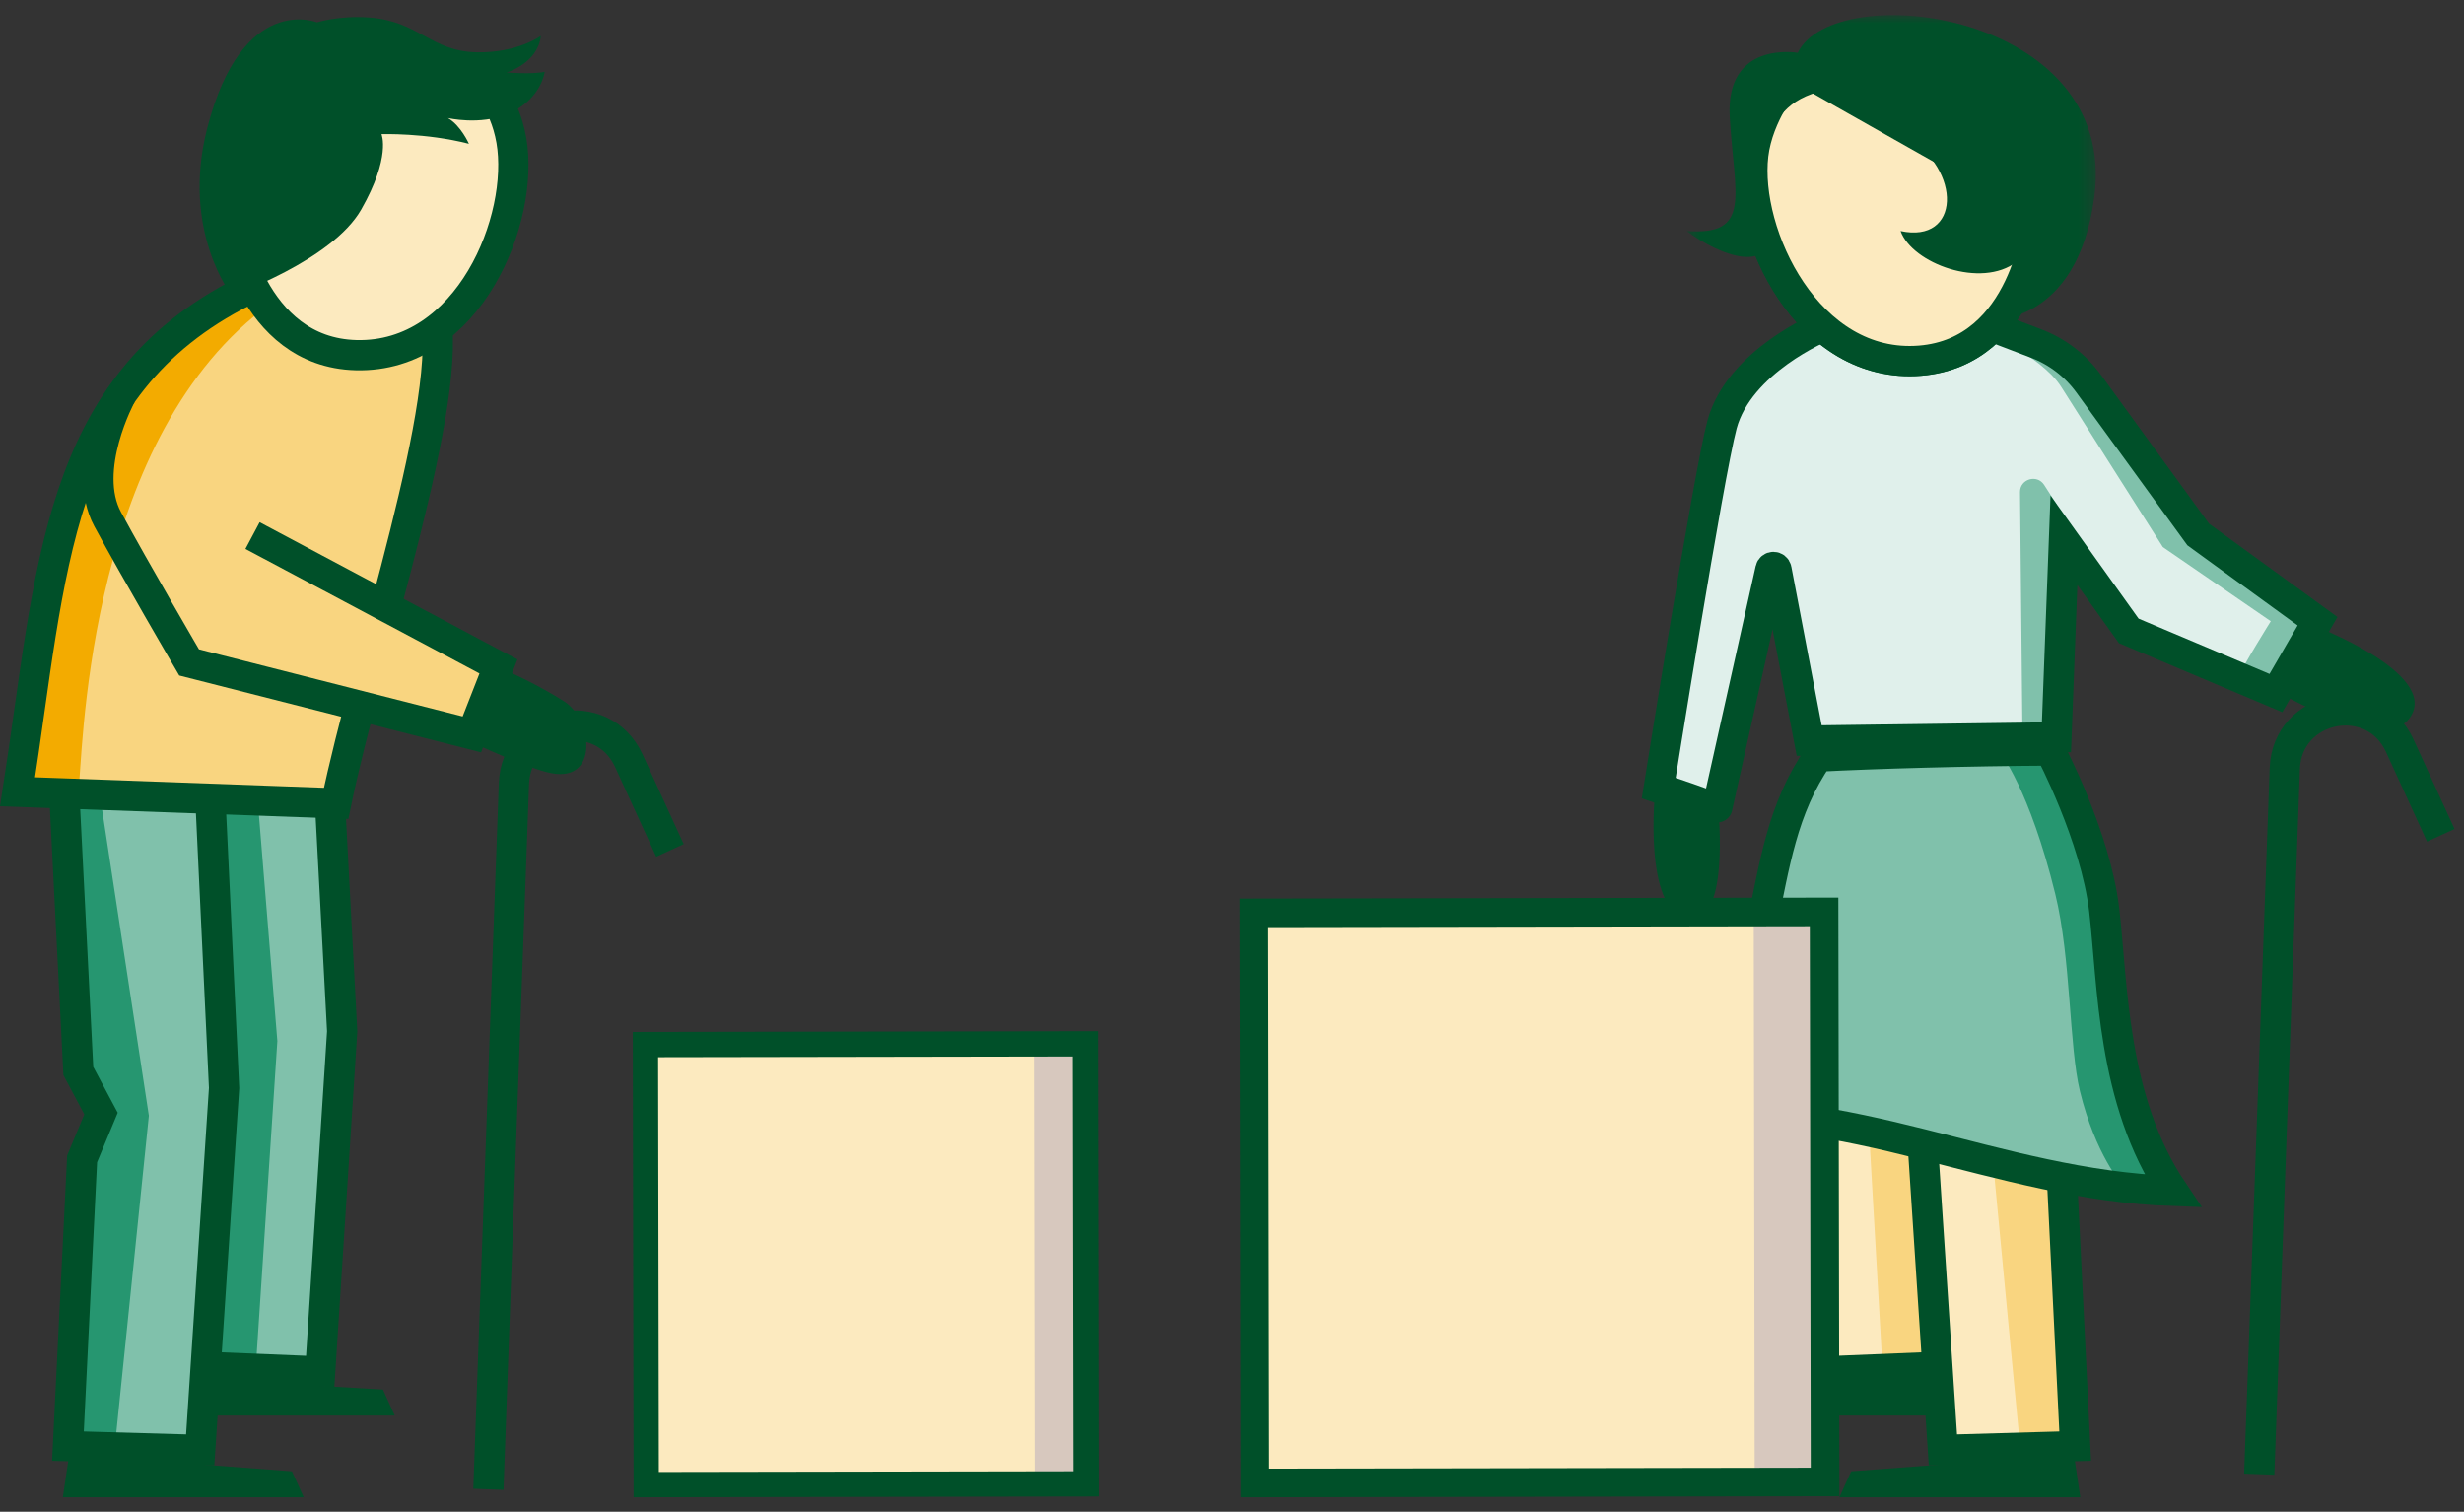 <?xml version="1.0" encoding="UTF-8"?>
<svg width="163px" height="100px" viewBox="0 0 163 100" version="1.1" xmlns="http://www.w3.org/2000/svg" xmlns:xlink="http://www.w3.org/1999/xlink">
    <rect x="0" y="0" width="163" height="100" fill="#333333" stroke="none"/>
    <title>illu_alte-menschen-mit-paketen_polychrome</title>
    <defs>
        <polygon id="path-1" points="0.58 0.956 27.645 0.956 27.645 21.139 0.58 21.139"></polygon>
    </defs>
    <g id="Symbols" stroke="none" stroke-width="1" fill="none" fill-rule="evenodd">
        <g id="-Charakter--(Polychrom)-/-paketealt" transform="translate(1.161, 0.044)">
            <path d="M130.629,21.571 L133.55,22.686 C134.936,23.216 136.137,24.135 137.008,25.335 L144.255,35.311 L152.15,41.048 L149.396,45.801 L139.662,41.687 L135.375,35.693 L134.879,48.725 L118.521,48.943 L116.359,37.628 C116.317,37.409 116.006,37.401 115.958,37.618 C115.157,41.205 112.397,53.572 112.416,53.48 C112.439,53.374 108.568,52.088 108.568,52.088 C108.568,52.088 111.87,31.327 112.756,28.039 C113.888,23.842 119.398,21.571 119.398,21.571" id="Fill-1" fill="#e0f0eb"></path>
            <path d="M134.915,33.355 L134.065,32.033 C133.594,31.301 132.459,31.641 132.468,32.51 L132.624,48.088 L134.356,48.11 L134.915,33.355 Z" id="Fill-3" fill="#80c1ab"></path>
            <path d="M147.178,44.289 C147.139,44.119 149.056,41.048 149.056,41.048 L141.919,36.144 C141.919,36.144 135.844,26.585 135.201,25.558 C134.479,24.401 132.879,23.415 132.879,23.415 C132.879,23.415 135.186,22.755 136.508,24.717 C137.829,26.678 143.982,35.112 143.982,35.112 L152.151,41.048 L149.396,45.644 L147.178,44.289 Z" id="Fill-5" fill="#80c1ab"></path>
            <polyline id="Fill-7" fill="#fceabf" points="127.241 72.828 128.118 90.615 119.368 90.865 118.022 70.451"></polyline>
            <path d="M134.462,49.603 C134.462,49.603 137.466,55.278 138.037,60.145 C138.608,65.011 138.533,72.74 142.576,78.738 C130.829,78.342 121.053,72.471 109.523,73.879 C117.145,64.985 114.338,56.893 119.12,50.002 C122.868,49.804 129.067,49.632 134.462,49.603" id="Fill-9" fill="#80c1ab"></path>
            <polyline id="Fill-11" fill="#fceabf" points="135.241 77.828 136.118 95.615 127.368 95.865 126.022 75.451"></polyline>
            <path d="M134.462,49.603 L131.127,49.689 C131.127,49.689 133.1,52.15 134.802,59.098 C135.843,63.345 135.708,69.166 136.431,72.136 C137.451,76.325 139.218,78.306 139.218,78.306 L142.025,78.306 C142.025,78.306 139.512,73.502 139.352,70.805 C139.192,68.108 138.652,61.565 137.826,58.813 C137.001,56.06 134.462,49.603 134.462,49.603" id="Fill-13" fill="#269670"></path>
            <polygon id="Fill-15" fill="#f9d580" points="122.477 74.728 125.79 75.79 126.89 90.32 123.383 90.594"></polygon>
            <polygon id="Fill-17" fill="#f9d580" points="130.698 76.978 135.24 77.828 136.139 95.57 132.475 95.643"></polygon>
            <polyline id="Stroke-19" stroke="#005029" stroke-width="2" points="135.241 77.828 136.118 95.615 127.368 95.865 126.022 75.451"></polyline>
            <polyline id="Stroke-21" stroke="#005029" stroke-width="2" points="126.639 90.383 119.431 90.678 118.52 74.076"></polyline>
            <polygon id="Fill-23" fill="#005029" points="120.518 99 136.455 99 136.034 96.172 121.299 97.281"></polygon>
            <polygon id="Fill-25" fill="#005029" points="114.498 93.594 126.951 93.594 126.529 91.219 115.279 91.874"></polygon>
            <path d="M118.78,5.09 C118.78,5.09 115.139,7.486 114.822,10.208 C114.215,15.419 118.428,24.419 125.869,23.813 C132.854,23.244 133.661,14.564 133.661,14.564 L118.78,5.09 Z" id="Stroke-27" stroke="#005029" stroke-width="2"></path>
            <g id="Group-32" transform="translate(113.839, 5)">
                <path d="M3.239,0.184 C3.239,0.184 1.3,2.486 0.983,5.207 C0.375,10.418 4.589,19.418 12.03,18.812 C19.014,18.244 19.822,9.563 19.822,9.563" id="Fill-29" fill="#fceabf"></path>
                <path d="M3.239,0.184 C3.239,0.184 1.3,2.486 0.983,5.207 C0.375,10.418 4.589,19.418 12.03,18.812 C19.014,18.244 19.822,9.563 19.822,9.563" id="Stroke-31" stroke="#005029" stroke-width="2"></path>
            </g>
            <path d="M134.462,49.603 C134.462,49.603 137.466,55.278 138.037,60.145 C138.608,65.011 138.533,72.74 142.576,78.738 C130.829,78.342 121.053,72.471 109.523,73.879 C117.145,64.985 114.338,56.893 119.12,50.002 C122.868,49.804 129.067,49.632 134.462,49.603 Z" id="Stroke-33" stroke="#005029" stroke-width="2"></path>
            <path d="M148.294,97.472 L149.983,50.791 C150.134,46.596 155.835,45.459 157.585,49.276 L160.304,55.209" id="Stroke-35" stroke="#005029" stroke-width="2"></path>
            <g id="Group-39" transform="translate(109.839, 0)">
                <mask id="mask-2" fill="white">
                    <use xlink:href="#path-1"></use>
                </mask>
                <g id="Clip-38"></g>
                <path d="M7.923,3.449 C10.379,-1.584 29.144,0.722 27.549,12.949 C26.425,21.571 20.52,21.135 20.52,21.135 C20.52,21.135 22.982,19.712 22.406,17.269 C20.071,19.079 15.498,17.386 14.728,15.237 C18.663,16.086 18.877,11.252 15.002,8.905 C12.498,7.388 11.838,8.077 10.159,5.847 C4.925,6.673 5.695,11.347 6.113,14.466 C6.654,18.512 2.562,16.747 0.58,15.237 C4.933,15.553 3.727,12.893 3.427,7.691 C3.133,2.606 7.923,3.449 7.923,3.449" id="Fill-37" fill="#005029" mask="url(#mask-2)"></path>
            </g>
            <path d="M130.629,21.571 L133.55,22.686 C134.936,23.216 136.137,24.135 137.008,25.335 L144.255,35.311 L152.15,41.048 L149.396,45.801 L139.662,41.687 L135.375,35.693 L134.879,48.725 L118.521,48.943 L116.359,37.628 C116.317,37.409 116.006,37.401 115.958,37.618 C115.157,41.205 112.397,53.572 112.416,53.48 C112.439,53.374 108.568,52.088 108.568,52.088 C108.568,52.088 111.87,31.327 112.756,28.039 C113.888,23.842 119.398,21.571 119.398,21.571" id="Stroke-40" stroke="#005029" stroke-width="2"></path>
            <path d="M151.824,41.311 C151.824,41.311 160.227,44.481 158.283,47.392 C156.548,49.991 149.3,45.587 149.3,45.587 L151.824,41.311 Z" id="Fill-42" fill="#005029"></path>
            <path d="M112.505,53.44 L108.332,52.236 C108.332,52.236 107.506,60.092 110.419,60.728 C113.331,61.363 112.505,53.44 112.505,53.44" id="Fill-44" fill="#005029"></path>
            <polygon id="Fill-46" fill="#80c1ab" points="3.181 53.451 20.712 53.856 21.437 68.383 20.187 90.883 12.687 90.633 11.937 96.008 3.562 95.758 4.312 77.008 5.562 73.383 4.187 70.758"></polygon>
            <polygon id="Fill-48" fill="#269670" points="15.904 53.096 12.812 52.797 13.625 71.257 12.562 90.32 15.75 90.57 17.187 68.82"></polygon>
            <polygon id="Fill-50" fill="#269670" points="5.462 52.657 2.736 52.43 3.874 70.383 5.499 73.633 4.374 76.258 3.312 95.57 6.437 95.633 8.687 73.758"></polygon>
            <polyline id="Stroke-52" stroke="#005029" stroke-width="2" points="3.102 52.657 4.021 70.803 5.521 73.615 4.271 76.615 3.333 95.615 12.083 95.865 13.663 71.928 12.77 53.096"></polyline>
            <polyline id="Stroke-54" stroke="#005029" stroke-width="2" points="12.812 90.383 20.021 90.678 21.475 68.178 20.712 53.857"></polyline>
            <polygon id="Fill-56" fill="#005029" points="18.933 99 2.995 99 3.417 96.172 18.152 97.281"></polygon>
            <polygon id="Fill-58" fill="#005029" points="24.954 93.594 12.501 93.594 12.923 91.219 24.173 91.874"></polygon>
            <path d="M14.964,19.237 C2.42,25.546 2.268,37.779 0,52.331 L21.076,53.096 C23.055,43.446 29.059,26.077 27.567,20.406" id="Fill-60" fill="#f9d580"></path>
            <path d="M15.659,20.866 C4.372,30.224 4.326,50.239 4.022,52.331 L1.77635684e-15,52.331 C0.44,49.138 0.82,27.141 13.792,19.551 C15.566,18.512 15.659,20.866 15.659,20.866" id="Fill-62" fill="#F3AB00"></path>
            <path d="M30.163,49.104 C30.163,49.104 33.817,50.826 35.33,51.104 C38.496,51.687 38.012,47.531 36.163,46.354 C34.33,45.187 32.413,44.354 32.413,44.354 L30.163,49.104 Z" id="Fill-64" fill="#005029"></path>
            <path d="M14.964,19.237 C2.42,25.546 2.268,37.779 0,52.331 L21.076,53.096 C23.055,43.446 29.059,26.077 27.567,20.406" id="Stroke-66" stroke="#005029" stroke-width="2"></path>
            <polyline id="Fill-68" fill="#f9d580" points="15.545 35.383 31.812 44.041 30.053 48.534 11.349 43.773"></polyline>
            <path d="M31.148,98.472 L32.837,51.791 C32.989,47.596 38.69,46.459 40.439,50.276 L43.158,56.209" id="Stroke-70" stroke="#005029" stroke-width="2"></path>
            <path d="M15.545,35.383 L31.812,44.041 L30.053,48.534 L11.349,43.773 C11.349,43.773 7.739,37.601 5.959,34.298 C4.178,30.995 6.863,26.077 6.863,26.077" id="Stroke-72" stroke="#005029" stroke-width="2"></path>
            <path d="M28.428,4.358 C28.428,4.358 32.199,6.546 32.667,9.246 C33.566,14.414 29.864,23.636 22.401,23.449 C15.395,23.273 14.102,14.651 14.102,14.651 L28.428,4.358 Z" id="Fill-74" fill="#fceabf"></path>
            <path d="M30.715,5.284 C30.715,5.284 32.198,6.547 32.668,9.246 C33.566,14.414 29.864,23.637 22.401,23.449 C15.395,23.273 14.103,14.651 14.103,14.651" id="Stroke-76" stroke="#005029" stroke-width="2"></path>
            <path d="M34.616,2.332 C34.616,2.332 33.075,3.467 30.387,3.415 C27.322,3.355 26.575,1.363 23.278,1.115 C21.279,0.965 19.804,1.434 19.804,1.434 C19.804,1.434 14.865,-0.584 12.544,8.451 C10.801,15.236 14.177,19.505 14.177,19.505 C14.177,19.505 20.806,17.196 22.734,13.816 C24.728,10.318 24.074,8.83 24.074,8.83 C24.074,8.83 26.99,8.732 29.859,9.468 C29.859,9.468 29.335,8.269 28.471,7.766 C28.471,7.766 30.58,8.262 32.404,7.501 C34.657,6.561 34.871,4.702 34.871,4.702 C34.124,4.884 32.35,4.752 32.35,4.752 C32.35,4.752 34.422,4.148 34.616,2.332" id="Fill-78" fill="#005029"></path>
            <polygon id="Fill-80" fill="#fceabf" points="71.205 98.619 41.082 98.671 41.031 68.548 71.153 68.496"></polygon>
            <polygon id="Fill-82" fill="#D7C8BE" points="71.205 98.619 67.295 98.626 67.243 68.503 71.153 68.496"></polygon>
            <path d="M42.376,69.888 L42.423,97.326 L69.861,97.279 L69.814,69.841 L42.376,69.888 Z M40.754,98.999 L40.701,68.219 L71.483,68.166 L71.536,98.948 L40.754,98.999 Z" id="Fill-84" fill="#005029"></path>
            <polygon id="Fill-86" fill="#fceabf" points="119.898 98.314 81.532 98.38 81.466 60.014 119.832 59.949"></polygon>
            <polygon id="Fill-88" fill="#D7C8BE" points="119.898 98.314 114.918 98.323 114.852 59.957 119.832 59.949"></polygon>
            <path d="M82.743,61.285 L82.805,97.105 L118.623,97.044 L118.561,61.224 L82.743,61.285 Z M80.913,99 L80.847,59.396 L120.451,59.33 L120.519,98.932 L80.913,99 Z" id="Fill-90" fill="#005029"></path>
        </g>
    </g>
</svg>
